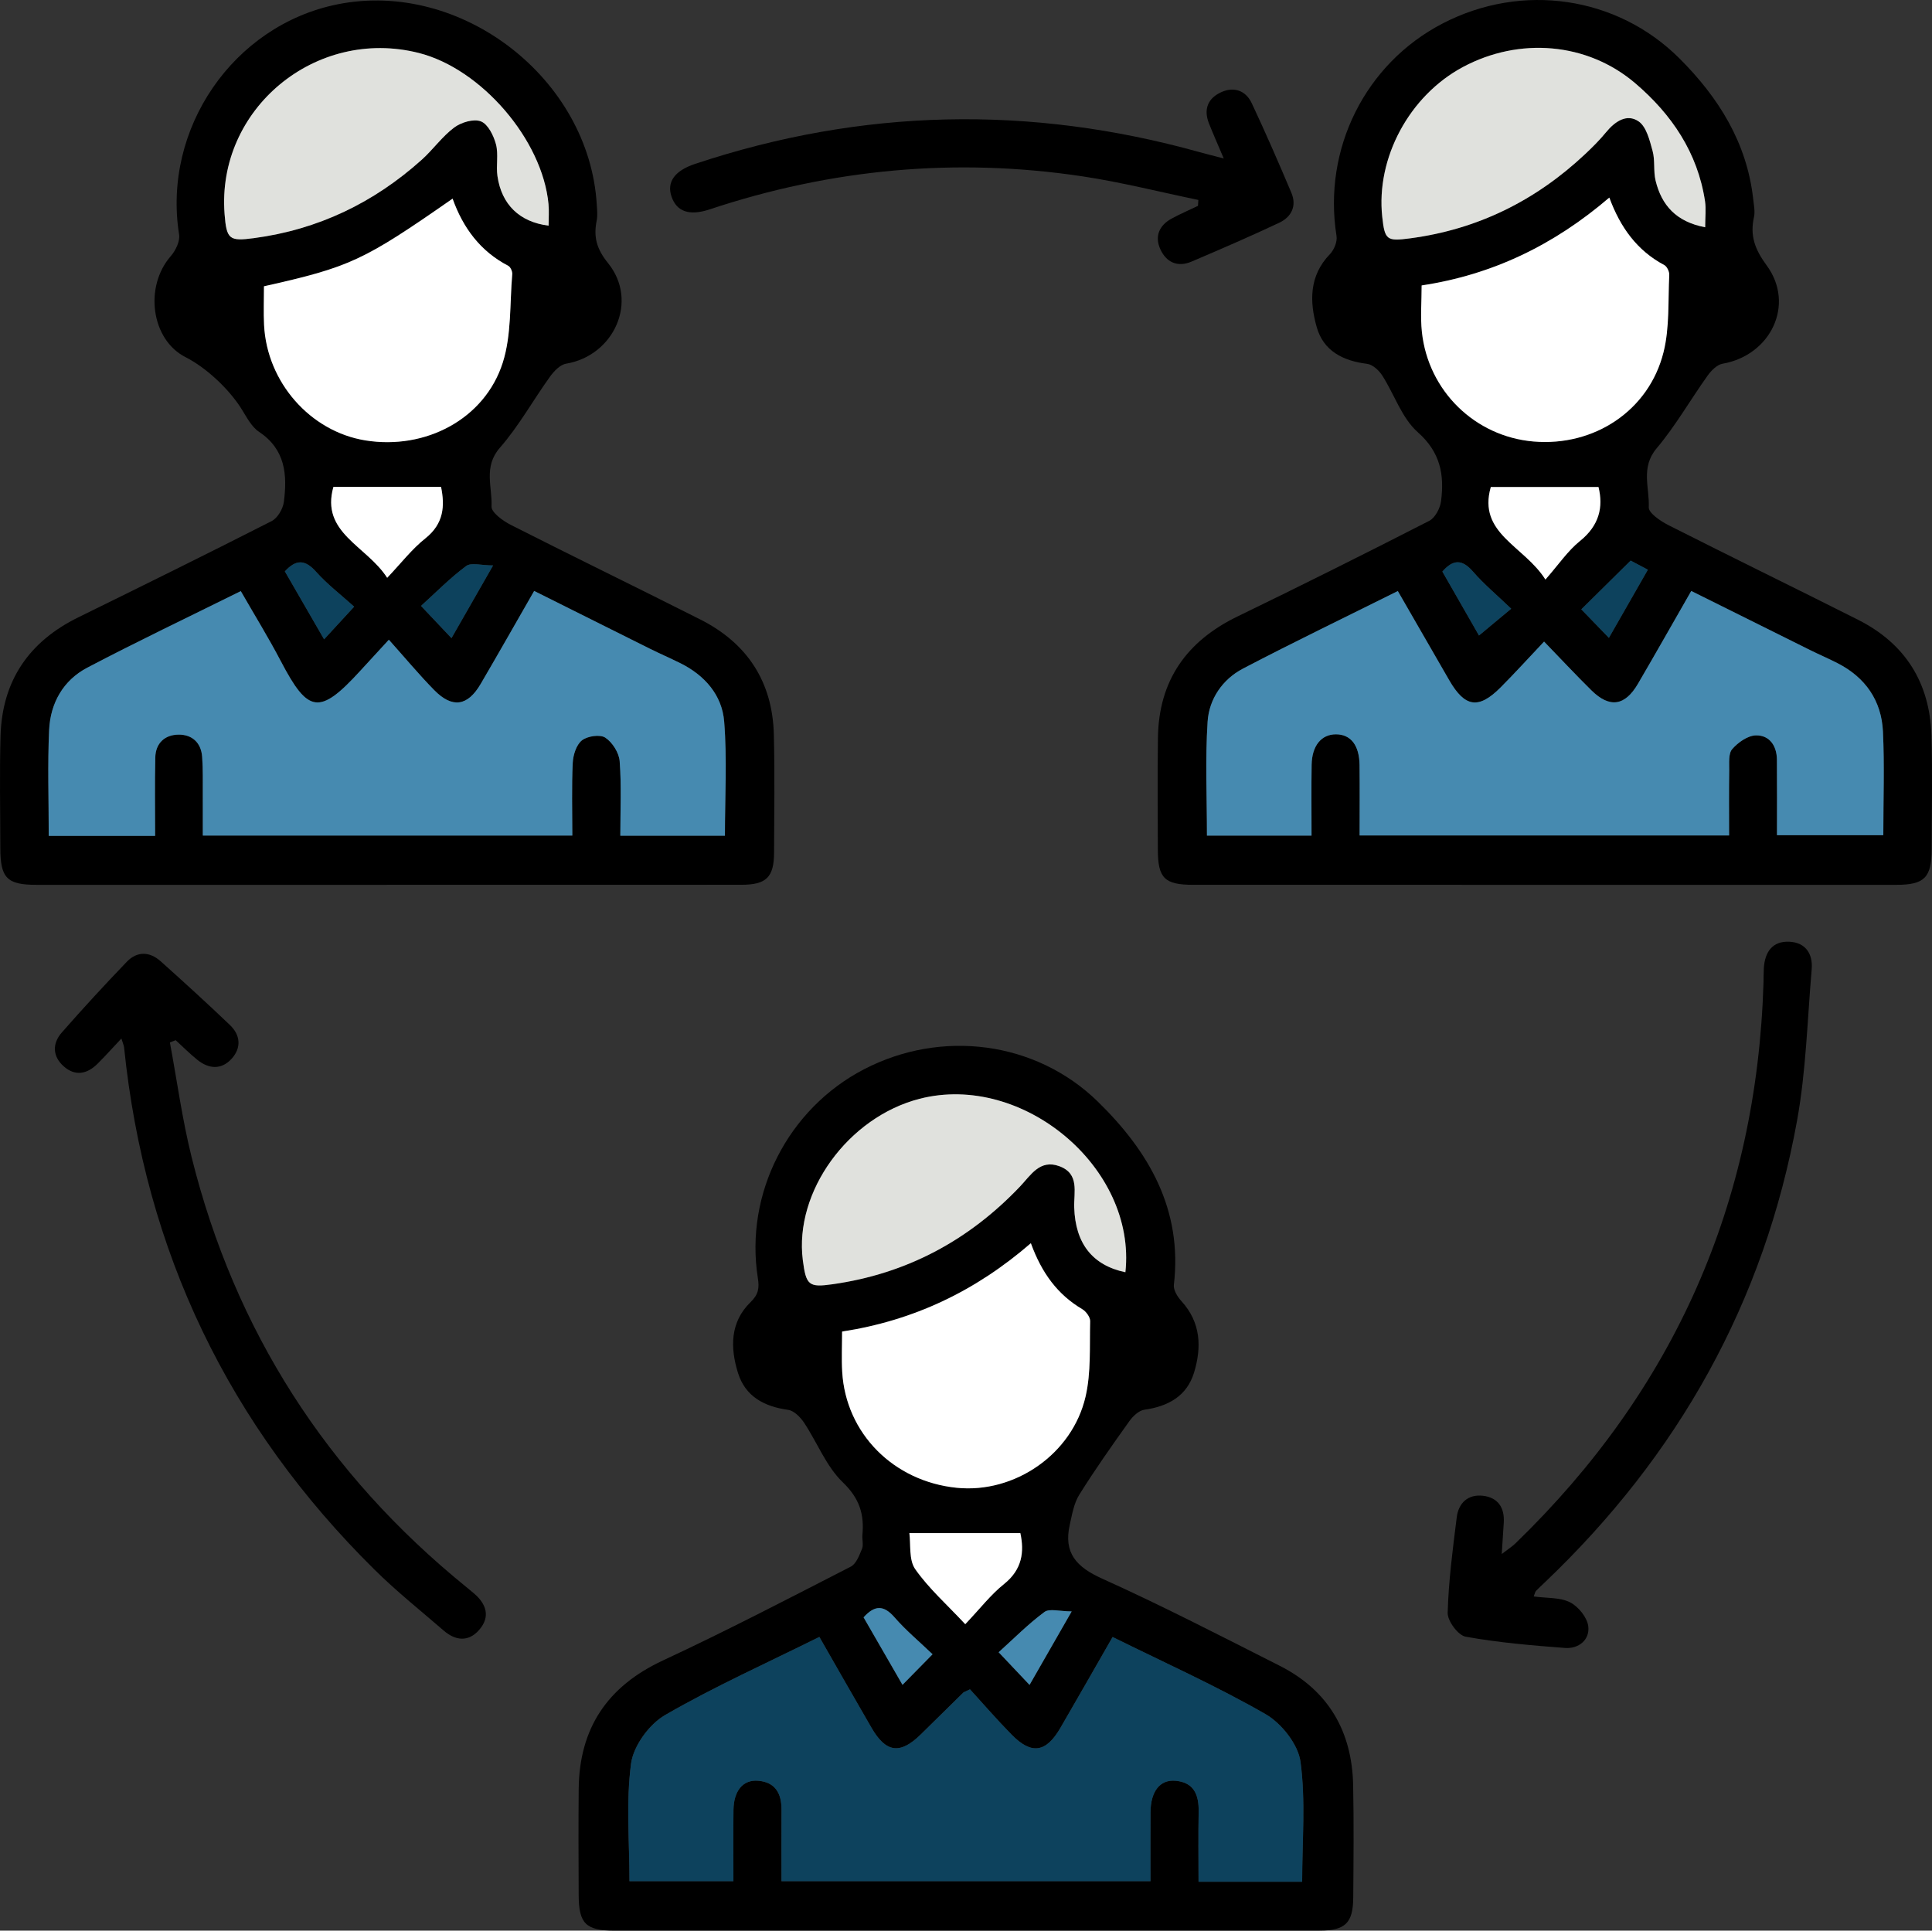 <svg xmlns="http://www.w3.org/2000/svg" id="Layer_2" viewBox="0 0 1011.85 1011.25"><rect x="0" y="0" width="1011.85" height="1011.25" fill="#333333" stroke="none"/><defs><style>.cls-1{fill:#000;}.cls-1,.cls-2,.cls-3,.cls-4,.cls-5{stroke-width:0px;}.cls-2{fill:#468ab0;}.cls-3{fill:#0d425d;}.cls-4{fill:#e0e1dd;}.cls-5{fill:#fff;}</style></defs><g id="Layer_1-2"><path class="cls-1" d="M505.36,1011.24c-61.19,0-122.37.01-183.56,0-14.94,0-18.65-3.64-18.73-18.47-.09-18.53-.16-37.06.01-55.58.29-31.85,14.91-53.85,44.12-67.45,33.22-15.47,65.76-32.41,98.37-49.14,2.86-1.46,4.5-5.94,5.9-9.35.86-2.1-.03-4.85.2-7.27,1.02-10.86-1.53-19.16-10.24-27.53-8.72-8.38-13.41-20.87-20.32-31.26-1.93-2.89-5.27-6.29-8.34-6.72-12.5-1.72-22.39-6.97-26.24-19.29-4.12-13.17-4.24-26.62,6.56-37.12,4.14-4.02,4.66-7.34,3.82-12.64-6.97-44.22,15.79-88.67,55.6-109.34,40.56-21.06,89.95-14.78,122.44,16.92,26.73,26.08,44.46,56.51,39.84,96.02-.31,2.69,1.93,6.28,3.99,8.54,10.16,11.14,10.61,24.1,6.6,37.33-3.76,12.39-13.56,17.76-26.05,19.52-2.87.4-5.98,3.37-7.84,5.97-9.03,12.66-18.02,25.37-26.24,38.55-2.84,4.55-3.78,10.42-5,15.82-3.29,14.67,3.52,22.06,16.95,28.11,31.49,14.2,62.22,30.08,93.06,45.68,25.48,12.89,37.86,34.35,38.43,62.58.39,19.57.2,39.15.05,58.72-.1,13.48-4.14,17.37-17.71,17.38-61.89.04-123.77.02-185.66.02ZM409.29,985.35h193.24c0-12.54-.08-24.39.02-36.23.09-10.82,4.96-17.11,13.1-16.38,9.81.88,12.28,7.55,12.11,16.31-.23,12.1-.06,24.2-.06,36.59h54.27c0-21.25,1.89-42.33-.86-62.79-1.23-9.18-9.97-20.2-18.38-25.04-25.63-14.73-52.75-26.85-80.03-40.36-9.3,16.21-18.24,31.93-27.32,47.57-7.55,13.01-15.15,14.18-25.55,3.59-7.76-7.89-15.01-16.29-21.83-23.76-2.89,1.41-3.26,1.49-3.49,1.71-7.48,7.34-14.92,14.73-22.42,22.05-10.69,10.43-18.08,9.45-25.62-3.53-9.09-15.65-18.03-31.39-27.36-47.67-27.51,13.67-54.94,25.97-80.82,40.94-8.31,4.81-16.56,16.13-17.8,25.42-2.68,20.13-.83,40.86-.83,61.57h54.44c0-12.87-.1-25.06.03-37.23.11-10.1,4.97-16.05,12.92-15.38,9.09.76,12.29,6.75,12.24,15.21-.07,12.2-.02,24.4-.02,37.4ZM539.89,651.17c-29.08,25.18-61.37,40.51-98.86,46.28,0,7.32-.34,14.24.06,21.12,1.89,32.2,26.86,57.37,60,60.71,30.23,3.05,60.48-17.52,67.46-47.8,2.92-12.68,2.06-26.28,2.4-39.48.05-2.09-2.13-5.09-4.11-6.26-12.92-7.65-21.23-18.86-26.95-34.59ZM589.4,666.39c5.93-54.77-53.85-104.71-107.75-90.85-37.46,9.63-65.74,48.67-61.2,84.5,1.68,13.24,3.2,14.39,15.5,12.66,38.81-5.47,71.35-22.91,98.25-51.19,5.65-5.94,10.38-14.42,20.62-10.65,10.64,3.92,7.52,13.56,7.77,21.62.59,18.78,9.49,30.28,26.8,33.92ZM505.54,850.75c7.8-8.21,13.35-15.49,20.3-21.03,9.62-7.68,10.67-16.97,8.56-26.69h-58.13c.8,5.86-.36,13.95,3.06,18.86,7.04,10.1,16.53,18.48,26.22,28.86ZM488.41,866.49c-7.08-6.79-14.04-12.57-19.9-19.31-5.7-6.56-10.42-6.45-16.23-.02,6.67,11.57,13.31,23.07,20.39,35.36,5.56-5.66,9.9-10.08,15.74-16.02ZM539.21,882.55c7.21-12.57,13.83-24.13,22.07-38.5-6.28,0-11.63-1.66-14.29.31-8.55,6.33-16.1,13.99-23.97,21.08,6.33,6.69,10.78,11.4,16.19,17.12Z"></path><path class="cls-1" d="M808.57,463.47c-61.19,0-122.38.01-183.58-.01-15.08,0-18.56-3.45-18.59-18.38-.05-19.58-.23-39.16.05-58.73.43-29.93,15.01-50.54,41.76-63.5,33.63-16.29,67.06-33,100.32-50.03,3.08-1.58,5.7-6.55,6.18-10.25,1.82-13.81-.26-25.65-12.19-36.2-8.41-7.44-12.28-19.9-18.67-29.8-1.72-2.67-5.04-5.66-7.92-6.01-12.57-1.52-22.78-6.77-26.3-19.13-3.79-13.34-4.1-26.93,6.88-38.29,2.19-2.26,3.95-6.55,3.47-9.52-7.26-45.51,14.97-90.32,55.67-111.38,41.48-21.46,91.21-14.31,123.95,18.38,20.48,20.45,35.34,44.13,38.61,73.72.34,3.12,1.05,6.43.4,9.38-2.17,9.76.46,16.88,6.68,25.35,14.99,20.44,2.09,47.05-23.11,51.44-2.92.51-5.94,3.56-7.83,6.21-9.03,12.64-16.79,26.31-26.75,38.14-8.43,10.01-3.64,20.63-4.09,30.85-.13,3.02,6.18,7.27,10.34,9.37,33,16.72,66.28,32.91,99.31,49.57,24.66,12.44,37.51,32.92,38.38,60.39.63,19.91.16,39.85.13,59.78-.03,14.84-3.75,18.64-18.46,18.65-61.54.03-123.08.01-184.62.01ZM732.08,309.59c-27.57,13.74-54.56,26.75-81.09,40.62-10.76,5.63-17.75,15.95-18.52,27.8-1.29,19.71-.35,39.56-.35,59.67h54.78c0-12.75-.15-24.9.05-37.05.16-10.08,5.11-16.04,12.78-16,7.73.03,12.21,5.74,12.32,16.15.13,12.13.03,24.27.03,36.82h193.51c0-11.83-.11-22.97.06-34.11.06-3.8-.5-8.74,1.57-11.12,3.04-3.5,8.15-7.11,12.44-7.19,7.15-.12,10.92,5.5,10.98,12.77.11,13.19.03,26.38.03,39.5h55.69c0-18.65.65-36.5-.19-54.27-.76-16.17-9.14-28.3-23.71-35.78-4.65-2.39-9.48-4.45-14.17-6.77-20.56-10.2-41.11-20.44-62.52-31.09-9.55,16.67-18.62,32.71-27.91,48.61-6.83,11.68-14.84,12.83-24.37,3.45-8.11-7.99-15.89-16.33-24.8-25.55-8.37,8.85-15.4,16.62-22.79,24.03-11.5,11.53-18.65,10.45-26.87-3.76-8.88-15.36-17.72-30.74-26.94-46.74ZM744.56,149.51c0,8.48-.71,16.5.13,24.36,3.31,30.96,27.84,54.79,58.48,57.4,31.69,2.71,60.41-16.12,68.07-46.78,3.23-12.94,2.32-26.94,3-40.47.09-1.72-1.17-4.42-2.6-5.17-14.23-7.56-23.01-19.66-28.79-35.35-28.98,24.85-61.2,40.43-98.29,46.02ZM893.05,119.04c0-5.42.52-9.61-.08-13.62-3.84-25.46-17.46-45.51-36.51-61.78-25.14-21.47-60.76-24.36-90.35-8.5-27.99,15-45.54,47.64-42.19,78.47,1.32,12.14,2.41,12.83,14.46,11.25,35.5-4.67,65.93-19.8,91.89-44.22,3.81-3.59,7.56-7.31,10.86-11.36,4.66-5.69,10.92-9.93,17.07-5.69,4.1,2.83,5.79,9.95,7.31,15.49,1.36,4.95.36,10.52,1.57,15.53,3.12,12.84,10.72,21.55,25.96,24.43ZM809.39,303.57c6.89-7.85,11.69-15.04,18.11-20.21,10.08-8.12,12.28-17.77,9.68-28.26h-56.4c-6.98,24.39,17.42,30.71,28.61,48.47ZM774.59,332.88c5.59-4.65,10.89-9.07,16.87-14.04-7.6-7.3-14.32-12.88-19.96-19.4-5.67-6.55-10.39-6.58-16.08-.05,6.58,11.49,13.1,22.88,19.18,33.49ZM842.63,334.11c7.06-12.35,13.57-23.73,20.41-35.7-3.57-1.89-6.54-3.46-9.02-4.77-9.1,9-17.69,17.48-25.84,25.53,4.59,4.74,9.11,9.41,14.45,14.94Z"></path><path class="cls-1" d="M202.67,463.47c-61.2,0-122.4.01-183.6,0-15.42,0-18.88-3.56-18.9-19.23-.02-19.58-.44-39.17.11-58.74.81-28.88,14.84-49.43,40.74-62.15,33.84-16.63,67.67-33.29,101.26-50.41,3.1-1.58,5.9-6.37,6.38-10,1.85-14.18.86-27.53-12.97-36.73-4.1-2.73-6.65-8.02-9.46-12.42-6.55-10.26-18.31-21.27-29.08-26.73-17.93-9.09-21.76-36.8-7.71-52.9,2.54-2.92,4.92-7.82,4.36-11.32C84.98,67.49,122.13,13.22,176.79,2.26c64.78-12.99,131.84,38.83,135.76,104.95.17,2.79.49,5.68-.05,8.37-1.72,8.52-.07,14.8,5.98,22.27,16.03,19.82,3.23,48.4-22,52.65-3.14.53-6.36,3.92-8.43,6.8-8.88,12.34-16.31,25.87-26.25,37.24-8.74,9.99-3.9,20.58-4.37,30.77-.14,3.1,5.98,7.54,10.1,9.63,33,16.75,66.31,32.89,99.33,49.59,24.56,12.42,37.76,32.65,38.43,60.28.5,20.62.2,41.26.11,61.88-.06,12.8-4.05,16.74-17.04,16.75-61.9.05-123.8.02-185.69.02ZM25.52,437.81h55.72c0-14-.23-27.55.09-41.09.18-7.43,4.94-11.82,12.08-11.93,7.13-.11,11.89,4.16,12.46,11.56.5,6.61.3,13.27.34,19.91.04,7.14.01,14.28.01,21.4h193.54c0-13.11-.38-25.62.22-38.09.2-4.12,1.87-9.46,4.82-11.78,2.88-2.26,9.45-3.23,12.22-1.42,3.72,2.43,7.19,7.92,7.53,12.35.99,12.75.35,25.64.35,39.01h54.78c0-20.28,1.19-40.18-.4-59.85-1.12-13.85-10.22-24.21-22.99-30.53-5.32-2.63-10.76-5-16.07-7.64-19.92-9.91-39.82-19.87-60.45-30.18-9.63,16.77-18.71,32.82-28.03,48.74-6.83,11.68-14.85,12.85-24.34,3.18-7.97-8.13-15.27-16.91-23.73-26.37-6.46,7.03-10.72,11.64-14.96,16.28-21.52,23.58-27.4,22.11-41.64-5.07-6.43-12.28-13.73-24.11-20.94-36.67-27.47,13.63-54.21,26.36-80.42,40.11-12.57,6.6-19.31,18.54-19.96,32.57-.85,18.11-.21,36.28-.21,55.51ZM138.25,149.96c0,7.12-.28,13.71.05,20.27,1.5,29.99,24.21,55.76,53.04,60.44,31.47,5.1,62.53-11.14,71.96-40.7,4.64-14.52,3.64-30.85,4.98-46.38.12-1.43-.93-3.77-2.11-4.38-14.58-7.57-23.67-19.84-29.13-35.17-46.8,32.61-53.65,35.79-98.79,45.91ZM287.32,118.2c0-3.84.3-7.6-.05-11.31-3.15-33.63-35.16-70.85-67.93-79.14-54.06-13.67-105.99,29.43-101.72,84.42,1.03,13.27,2.5,14.29,15.33,12.58,33.62-4.47,62.77-18.49,87.88-41.02,5.97-5.35,10.71-12.2,17.07-16.94,3.65-2.72,10.24-4.69,14-3.19,3.71,1.48,6.64,7.44,7.85,11.99,1.4,5.24-.01,11.17.78,16.65,2.17,14.9,11.54,24.06,26.79,25.97ZM231,255.05h-56.39c-6.79,24.09,17.29,30.71,28.17,47.61,7.35-7.73,12.94-15.08,19.95-20.62,9.82-7.77,10.27-17.17,8.27-26.99ZM236.46,334.25c7.05-12.32,13.55-23.68,21.78-38.07-6.1,0-11.46-1.66-14.11.31-8.54,6.36-16.09,14.06-23.64,20.89,6.19,6.54,10.63,11.25,15.96,16.88ZM185.49,317.77c-6.76-6.1-14.01-11.64-19.98-18.32-5.8-6.49-10.51-6.5-16.32-.17,6.67,11.56,13.32,23.07,20.55,35.59,5.38-5.85,9.59-10.42,15.75-17.11Z"></path><path class="cls-1" d="M803.24,836.21c6.94.96,13.83.42,19.08,3.09,4.35,2.22,8.99,7.97,9.52,12.61.81,7.01-5.02,11.82-12.22,11.28-17.4-1.32-34.87-2.81-52.01-5.9-3.94-.71-9.54-8.25-9.42-12.51.47-16.71,2.67-33.39,4.75-50.01.95-7.57,5.93-12.2,13.76-11.29,7.75.9,11.36,6.17,10.88,14.03-.3,4.85-.63,9.71-1.07,16.47,3.29-2.53,5.44-3.88,7.22-5.61,83.02-80.37,126.38-178.29,129.88-293.81.07-2.44.02-4.9.16-7.34.5-8.5,4.46-14.43,13.48-13.94,8.4.45,12.29,6.33,11.59,14.46-2.27,26.4-2.94,53.12-7.64,79.11-17.18,95.15-62.29,175.51-132.23,242.09-1.52,1.44-3.08,2.85-4.52,4.37-.43.45-.53,1.22-1.2,2.89Z"></path><path class="cls-1" d="M63.58,543.97c-4.89,5.19-8.58,9.32-12.5,13.22-5.45,5.41-11.69,6.69-17.7,1.36-5.92-5.25-6.07-11.96-1.03-17.71,11.04-12.61,22.42-24.95,34.03-37.04,5.44-5.67,12.02-5.44,17.8-.26,12.23,10.95,24.37,22.02,36.24,33.36,5.61,5.35,6.05,12.06.8,17.76-5.32,5.77-11.87,5.29-17.83.5-3.99-3.2-7.6-6.86-11.38-10.32-1.01.4-2.02.79-3.03,1.19,3.72,19.98,6.44,40.21,11.33,59.9,22.66,91.16,70.95,166.17,143.9,225.34,1.36,1.1,2.7,2.21,4.03,3.35,6.53,5.58,8.69,12.25,2.7,19.12-5.56,6.39-12.36,5.72-18.55.36-12.15-10.51-24.75-20.57-36.16-31.84-76.43-75.49-120.28-166.73-131.25-273.67-.1-.95-.55-1.87-1.4-4.62Z"></path><path class="cls-1" d="M640.91,83c-3.17-7.5-5.57-12.88-7.74-18.36-2.95-7.45-.53-13.27,6.55-16.41,6.73-2.99,12.79-.71,15.87,5.86,7.26,15.46,14.09,31.14,20.74,46.87,2.95,6.96,0,12.72-6.37,15.72-15.14,7.14-30.52,13.78-45.92,20.35-7.39,3.15-13.32.32-16.41-6.65-2.96-6.68-.46-12.36,5.97-15.87,4.49-2.45,9.21-4.47,13.82-6.68.06-1.03.12-2.07.19-3.1-20.19-4.17-40.25-9.28-60.61-12.35-66.42-10-131.58-3.91-195.33,17.29-10.72,3.56-17.33,1.14-19.99-6.76-2.56-7.59,1.65-13.5,12.38-17.07,87.34-29.06,175.33-30.92,263.94-6.22,3.61,1.01,7.26,1.91,12.92,3.39Z"></path><path class="cls-3" d="M409.29,985.35c0-12.99-.05-25.2.02-37.4.05-8.47-3.16-14.45-12.24-15.21-7.94-.67-12.81,5.28-12.92,15.38-.13,12.18-.03,24.36-.03,37.23h-54.44c0-20.71-1.86-41.44.83-61.57,1.24-9.28,9.49-20.61,17.8-25.42,25.88-14.97,53.31-27.27,80.82-40.94,9.34,16.28,18.28,32.02,27.36,47.67,7.54,12.98,14.93,13.96,25.62,3.53,7.5-7.32,14.94-14.71,22.42-22.05.23-.23.6-.31,3.49-1.71,6.82,7.46,14.07,15.86,21.83,23.76,10.41,10.58,18,9.42,25.55-3.59,9.08-15.64,18.02-31.36,27.32-47.57,27.28,13.5,54.4,25.63,80.03,40.36,8.41,4.83,17.15,15.86,18.38,25.04,2.75,20.46.86,41.54.86,62.79h-54.27c0-12.39-.17-24.49.06-36.59.17-8.76-2.3-15.44-12.11-16.31-8.14-.73-13.01,5.56-13.1,16.38-.1,11.84-.02,23.68-.02,36.23h-193.24Z"></path><path class="cls-5" d="M539.89,651.17c5.72,15.73,14.03,26.94,26.95,34.59,1.98,1.17,4.16,4.16,4.11,6.26-.34,13.2.53,26.79-2.4,39.48-6.98,30.27-37.23,50.85-67.46,47.8-33.13-3.35-58.11-28.51-60-60.71-.4-6.88-.06-13.8-.06-21.12,37.49-5.78,69.78-21.11,98.86-46.28Z"></path><path class="cls-4" d="M589.4,666.39c-17.32-3.64-26.21-15.14-26.8-33.92-.25-8.06,2.87-17.7-7.77-21.62-10.24-3.77-14.96,4.71-20.62,10.65-26.91,28.28-59.45,45.72-98.25,51.19-12.31,1.74-13.82.58-15.5-12.66-4.54-35.83,23.74-74.87,61.2-84.5,53.9-13.86,113.68,36.08,107.75,90.85Z"></path><path class="cls-5" d="M505.54,850.75c-9.68-10.38-19.17-18.77-26.22-28.86-3.42-4.9-2.25-13-3.06-18.86h58.13c2.1,9.72,1.06,19.01-8.56,26.69-6.94,5.54-12.5,12.82-20.3,21.03Z"></path><path class="cls-2" d="M488.41,866.49c-5.83,5.94-10.18,10.37-15.74,16.02-7.08-12.28-13.72-23.79-20.39-35.36,5.81-6.43,10.53-6.54,16.23.02,5.85,6.74,12.81,12.53,19.9,19.31Z"></path><path class="cls-2" d="M539.21,882.55c-5.41-5.72-9.87-10.43-16.19-17.12,7.87-7.09,15.43-14.76,23.97-21.08,2.66-1.97,8.01-.31,14.29-.31-8.24,14.37-14.87,25.93-22.07,38.5Z"></path><path class="cls-2" d="M732.08,309.59c9.22,15.99,18.06,31.38,26.94,46.74,8.22,14.21,15.36,15.3,26.87,3.76,7.39-7.41,14.42-15.18,22.79-24.03,8.92,9.21,16.69,17.55,24.8,25.55,9.53,9.39,17.54,8.24,24.37-3.45,9.29-15.91,18.36-31.95,27.91-48.61,21.41,10.65,41.95,20.89,62.52,31.09,4.69,2.32,9.51,4.38,14.17,6.77,14.57,7.48,22.94,19.61,23.71,35.78.84,17.78.19,35.62.19,54.27h-55.69c0-13.12.08-26.32-.03-39.5-.06-7.27-3.83-12.89-10.98-12.77-4.29.07-9.4,3.69-12.44,7.19-2.07,2.38-1.51,7.32-1.57,11.12-.17,11.14-.06,22.28-.06,34.11h-193.51c0-12.55.1-24.68-.03-36.82-.11-10.41-4.58-16.12-12.32-16.15-7.66-.03-12.62,5.93-12.78,16-.19,12.15-.05,24.3-.05,37.05h-54.78c0-20.11-.94-39.96.35-59.67.77-11.85,7.76-22.17,18.52-27.8,26.53-13.87,53.52-26.88,81.09-40.62Z"></path><path class="cls-5" d="M744.56,149.51c37.08-5.58,69.31-21.17,98.29-46.02,5.78,15.69,14.56,27.79,28.79,35.35,1.43.76,2.68,3.45,2.6,5.17-.68,13.53.24,27.53-3,40.47-7.66,30.66-36.39,49.49-68.07,46.78-30.64-2.62-55.17-26.44-58.48-57.4-.84-7.86-.13-15.88-.13-24.36Z"></path><path class="cls-4" d="M893.05,119.04c-15.24-2.88-22.84-11.59-25.96-24.43-1.22-5.01-.21-10.59-1.57-15.53-1.53-5.54-3.21-12.66-7.31-15.49-6.15-4.24-12.41,0-17.07,5.69-3.31,4.04-7.05,7.77-10.86,11.36-25.95,24.42-56.38,39.55-91.89,44.22-12.05,1.59-13.14.9-14.46-11.25-3.35-30.83,14.19-63.47,42.19-78.47,29.59-15.86,65.21-12.97,90.35,8.5,19.05,16.27,32.67,36.32,36.51,61.78.6,4.01.08,8.19.08,13.62Z"></path><path class="cls-5" d="M809.39,303.57c-11.19-17.76-35.6-24.08-28.61-48.47h56.4c2.6,10.49.4,20.14-9.68,28.26-6.42,5.17-11.21,12.36-18.11,20.21Z"></path><path class="cls-3" d="M774.59,332.88c-6.08-10.61-12.59-21.99-19.18-33.49,5.69-6.53,10.41-6.5,16.08.05,5.64,6.52,12.36,12.1,19.96,19.4-5.97,4.97-11.28,9.38-16.87,14.04Z"></path><path class="cls-3" d="M842.63,334.11c-5.34-5.52-9.86-10.19-14.45-14.94,8.15-8.05,16.74-16.54,25.84-25.53,2.48,1.31,5.45,2.88,9.02,4.77-6.84,11.96-13.35,23.35-20.41,35.7Z"></path><path class="cls-2" d="M25.52,437.81c0-19.23-.64-37.4.21-55.51.66-14.03,7.39-25.97,19.96-32.57,26.21-13.75,52.94-26.49,80.42-40.11,7.21,12.56,14.51,24.39,20.94,36.67,14.24,27.18,20.12,28.65,41.64,5.07,4.24-4.64,8.5-9.26,14.96-16.28,8.46,9.46,15.76,18.24,23.73,26.37,9.49,9.67,17.51,8.49,24.34-3.18,9.32-15.92,18.4-31.97,28.03-48.74,20.63,10.31,40.52,20.27,60.45,30.18,5.31,2.64,10.76,5.01,16.07,7.64,12.77,6.33,21.87,16.68,22.99,30.53,1.59,19.67.4,39.57.4,59.85h-54.78c0-13.38.64-26.26-.35-39.01-.34-4.43-3.81-9.92-7.53-12.35-2.77-1.81-9.33-.84-12.22,1.42-2.94,2.31-4.62,7.66-4.82,11.78-.6,12.47-.22,24.99-.22,38.09H106.22c0-7.12.03-14.26-.01-21.4-.04-6.64.16-13.3-.34-19.91-.56-7.4-5.32-11.67-12.46-11.56-7.13.11-11.9,4.5-12.08,11.93-.32,13.54-.09,27.09-.09,41.09H25.52Z"></path><path class="cls-5" d="M138.25,149.96c45.15-10.12,52-13.31,98.79-45.91,5.46,15.32,14.56,27.6,29.13,35.17,1.18.61,2.23,2.95,2.11,4.38-1.34,15.53-.34,31.86-4.98,46.38-9.44,29.56-40.49,45.8-71.96,40.7-28.84-4.68-51.54-30.45-53.04-60.44-.33-6.56-.05-13.15-.05-20.27Z"></path><path class="cls-4" d="M287.32,118.2c-15.25-1.91-24.62-11.06-26.79-25.97-.8-5.48.62-11.41-.78-16.65-1.21-4.55-4.14-10.51-7.85-11.99-3.75-1.5-10.35.47-14,3.19-6.36,4.75-11.1,11.59-17.07,16.94-25.11,22.53-54.26,36.55-87.88,41.02-12.83,1.71-14.3.69-15.33-12.58-4.27-54.99,47.66-98.1,101.72-84.42,32.77,8.29,64.78,45.52,67.93,79.14.35,3.7.05,7.47.05,11.31Z"></path><path class="cls-5" d="M231,255.05c2,9.81,1.55,19.21-8.27,26.99-7.01,5.55-12.6,12.89-19.95,20.62-10.87-16.9-34.96-23.52-28.17-47.61h56.39Z"></path><path class="cls-3" d="M236.46,334.25c-5.32-5.63-9.77-10.34-15.96-16.88,7.54-6.83,15.09-14.53,23.64-20.89,2.65-1.97,8.01-.31,14.11-.31-8.23,14.39-14.74,25.76-21.78,38.07Z"></path><path class="cls-3" d="M185.49,317.77c-6.15,6.69-10.36,11.26-15.75,17.11-7.23-12.52-13.88-24.03-20.55-35.59,5.82-6.33,10.52-6.32,16.32.17,5.97,6.68,13.22,12.21,19.98,18.32Z"></path></g></svg>